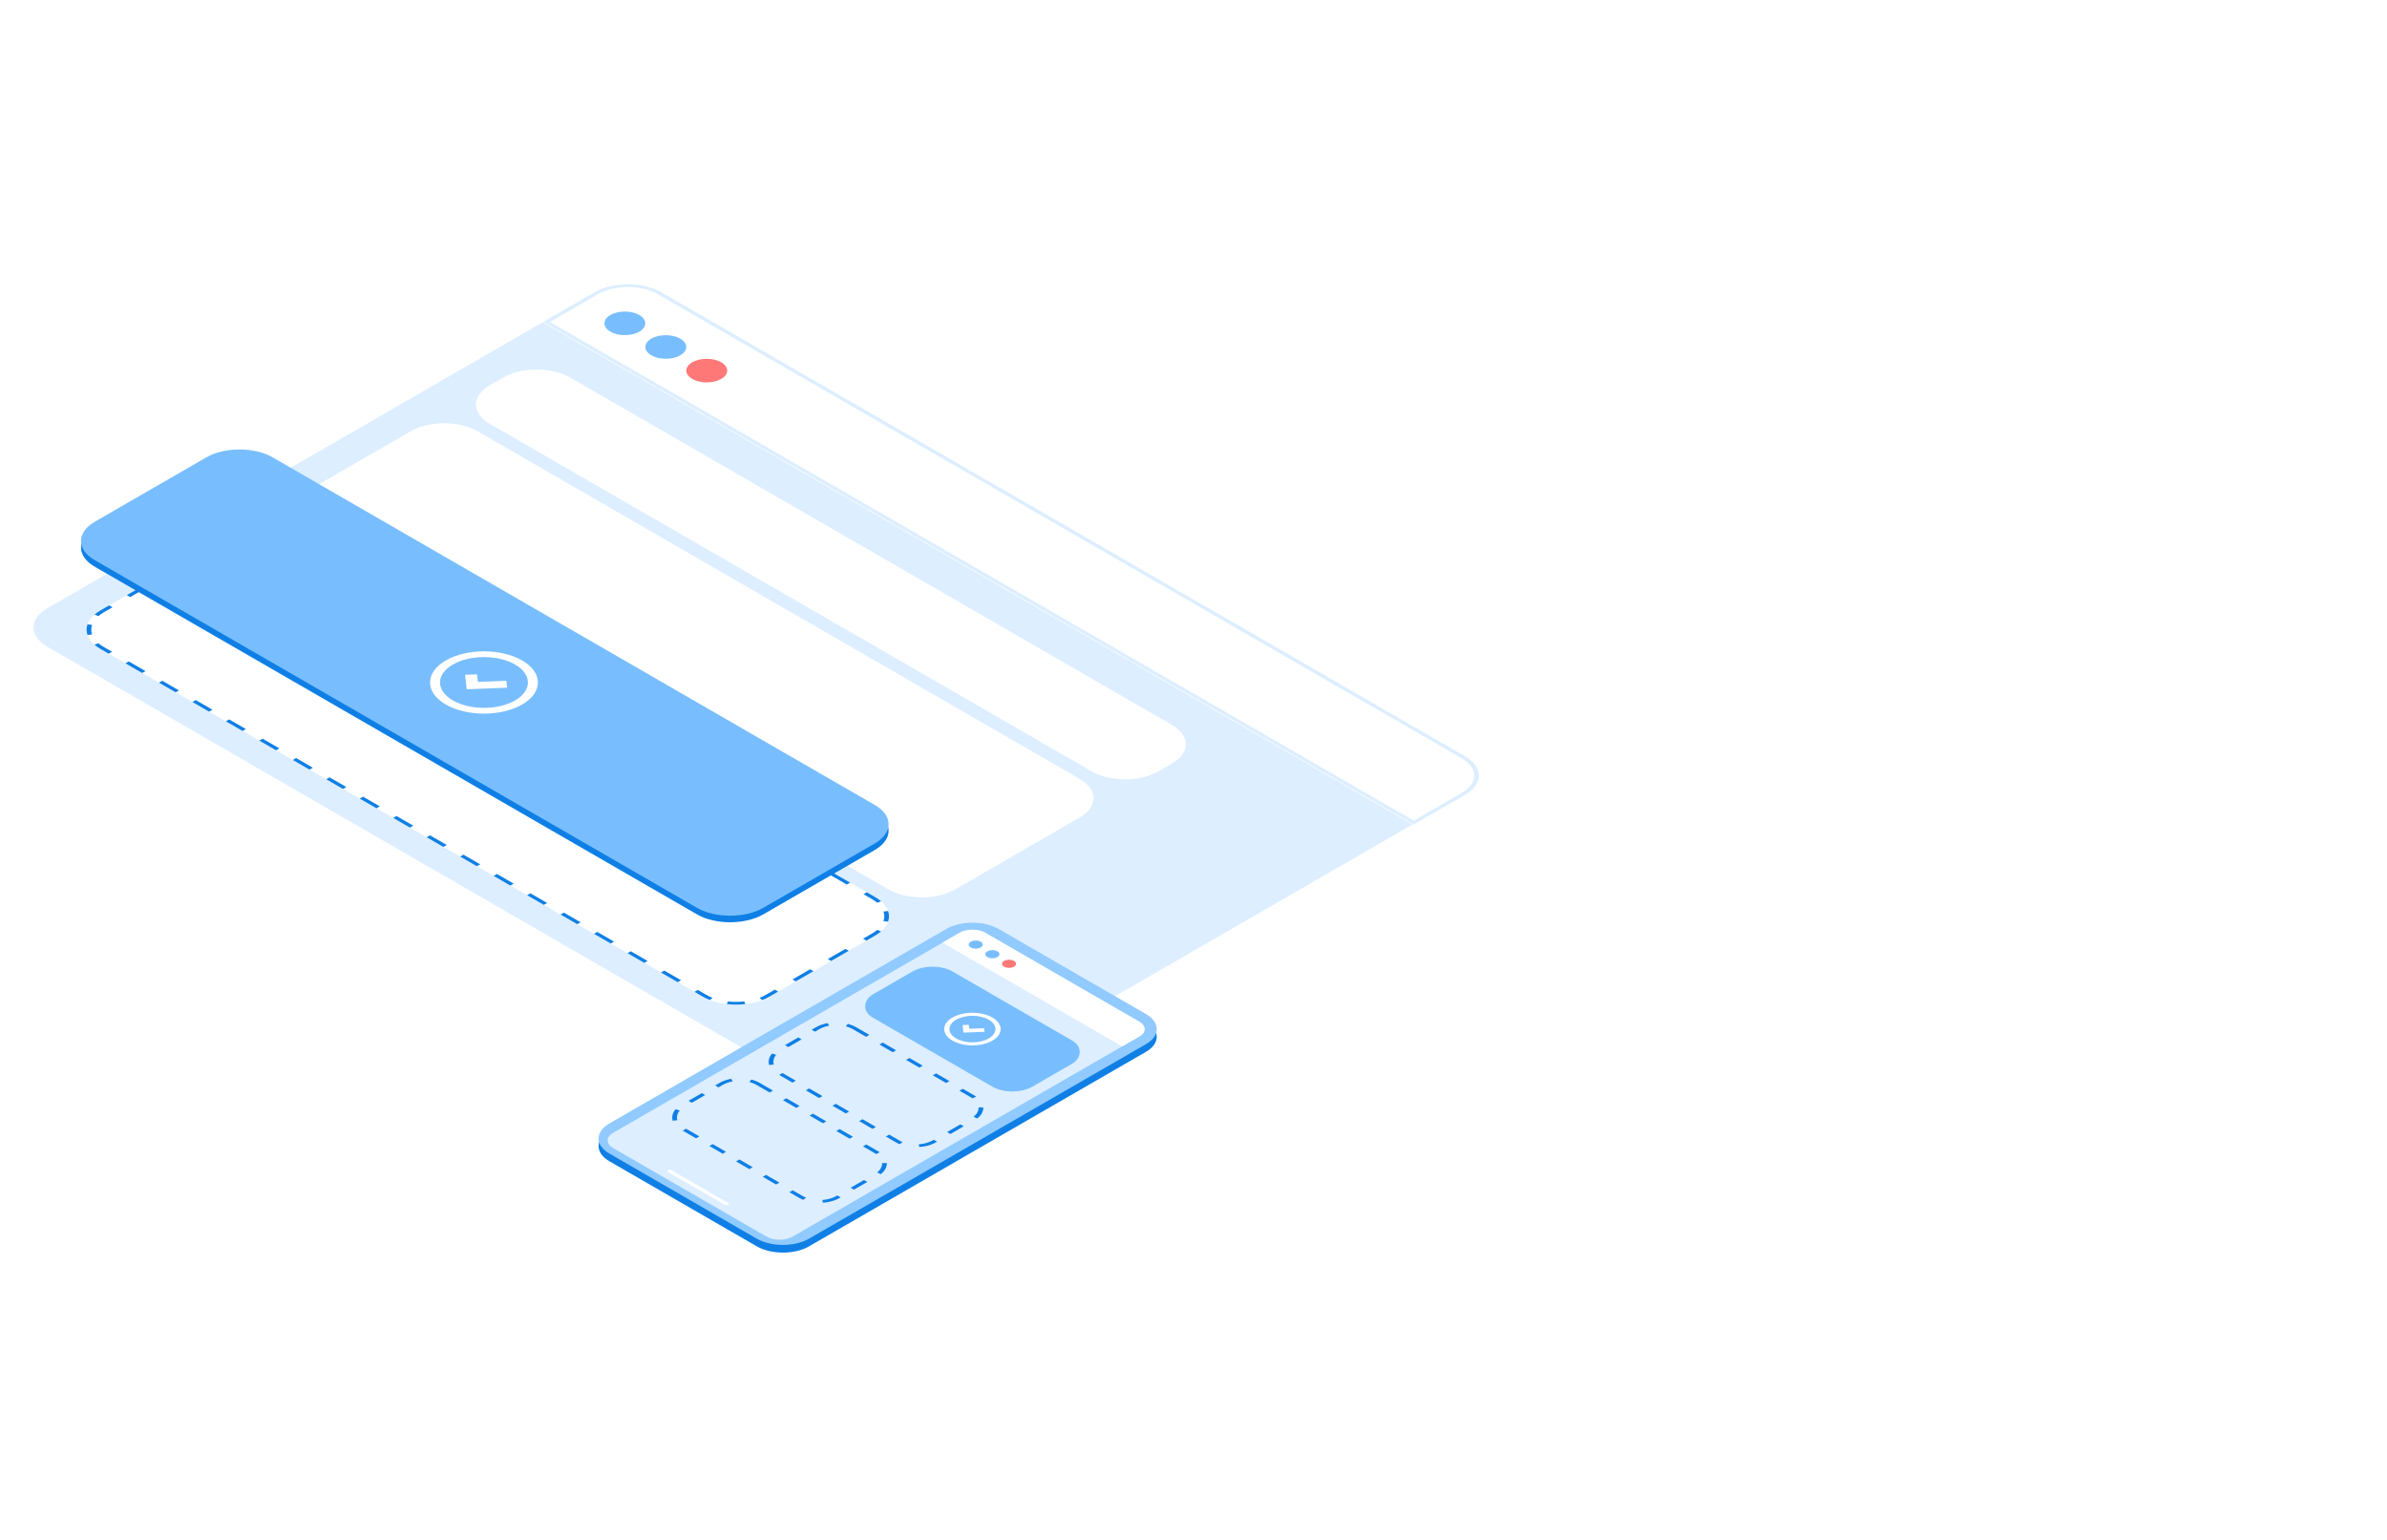 <?xml version="1.0" encoding="UTF-8"?> <svg xmlns="http://www.w3.org/2000/svg" width="620" height="400" viewBox="0 0 620 400" fill="none"><g clip-path="url(#clip0_8324_25833)"><g filter="url(#filter0_b_8324_25833)"><path d="M154.456 75.912C159.227 73.158 166.963 73.158 171.735 75.913L380.553 196.475C385.325 199.23 385.326 203.696 380.555 206.451L367.209 214.156L141.11 83.618L154.456 75.912Z" fill="white"></path></g><g filter="url(#filter1_b_8324_25833)"><path fill-rule="evenodd" clip-rule="evenodd" d="M379.689 196.973L170.871 76.412C166.577 73.933 159.614 73.932 155.32 76.411L142.837 83.618L367.208 213.159L379.691 205.952C383.985 203.473 383.984 199.453 379.689 196.973ZM171.735 75.913C166.963 73.158 159.227 73.158 154.456 75.912L141.11 83.618L367.209 214.156L380.555 206.451C385.326 203.696 385.325 199.23 380.553 196.475L171.735 75.913Z" fill="#DCEEFF"></path></g><g filter="url(#filter2_b_8324_25833)"><path d="M238.22 288.444C233.449 291.199 225.713 291.198 220.941 288.443L12.284 167.975C7.512 165.22 7.511 160.753 12.282 157.999L140.95 83.712L366.888 214.158L238.22 288.444Z" fill="#DCEEFF"></path></g><path d="M166.055 86.156C163.983 87.352 160.623 87.352 158.55 86.155C156.478 84.959 156.478 83.019 158.55 81.823C160.622 80.626 163.982 80.626 166.055 81.823C168.127 83.019 168.128 84.96 166.055 86.156Z" fill="#78BEFF"></path><path d="M176.688 92.294C174.616 93.491 171.256 93.491 169.183 92.294C167.111 91.097 167.11 89.157 169.183 87.961C171.255 86.765 174.615 86.765 176.687 87.962C178.76 89.158 178.76 91.098 176.688 92.294Z" fill="#78BEFF"></path><path d="M187.323 98.435C185.251 99.632 181.891 99.631 179.818 98.435C177.745 97.238 177.745 95.298 179.817 94.102C181.889 92.905 185.25 92.906 187.322 94.102C189.395 95.299 189.395 97.239 187.323 98.435Z" fill="#FF7878"></path><g filter="url(#filter3_b_8324_25833)"><path d="M130.78 98.043C135.551 95.289 143.287 95.289 148.059 98.044L304.441 188.331C309.213 191.086 309.213 195.553 304.442 198.307L300.862 200.374C296.091 203.129 288.355 203.128 283.583 200.373L127.202 110.086C122.43 107.331 122.429 102.865 127.2 100.11L130.78 98.043Z" fill="white"></path></g><g filter="url(#filter4_b_8324_25833)"><path d="M53.571 142.687C58.342 139.932 66.078 139.933 70.85 142.688L227.33 233.031C232.102 235.786 232.103 240.253 227.332 243.007L199.825 258.889C195.054 261.643 187.317 261.643 182.545 258.888L26.066 168.544C21.294 165.789 21.293 161.323 26.064 158.568L53.571 142.687Z" fill="white"></path></g><g filter="url(#filter5_b_8324_25833)"><path fill-rule="evenodd" clip-rule="evenodd" d="M24.544 167.476L25.559 167.083C25.952 167.422 26.409 167.745 26.93 168.045L29.103 169.3L28.239 169.799L26.066 168.544C25.489 168.211 24.981 167.853 24.544 167.476ZM180.372 257.633L181.236 257.134L183.409 258.389C183.93 258.69 184.488 258.953 185.076 259.18L184.396 259.766C183.743 259.514 183.123 259.221 182.545 258.888L180.372 257.633ZM188.801 260.819L189.038 260.127C190.455 260.289 191.916 260.29 193.332 260.128L193.569 260.82C191.997 260.999 190.374 260.999 188.801 260.819ZM225.04 244.331L224.176 243.832L226.468 242.509C226.988 242.208 227.445 241.886 227.838 241.547L228.853 241.939C228.416 242.316 227.909 242.674 227.332 243.007L225.04 244.331ZM230.676 239.396L229.478 239.259C229.758 238.441 229.758 237.598 229.477 236.78L230.676 236.643C230.987 237.551 230.988 238.488 230.676 239.396ZM73.024 143.943L70.85 142.688C70.273 142.355 69.653 142.062 69 141.809L68.32 142.395C68.907 142.622 69.466 142.886 69.987 143.187L72.16 144.441L73.024 143.943ZM64.595 140.756L64.357 141.448C62.941 141.286 61.48 141.286 60.064 141.448L59.826 140.756C61.399 140.576 63.022 140.576 64.595 140.756ZM28.356 157.245L29.22 157.744L26.928 159.067C26.408 159.367 25.951 159.69 25.558 160.029L24.543 159.636C24.98 159.259 25.487 158.901 26.064 158.568L28.356 157.245ZM22.72 162.18L23.918 162.317C23.638 163.134 23.638 163.978 23.919 164.795L22.72 164.932C22.409 164.024 22.408 163.088 22.72 162.18ZM32.941 154.598L33.805 155.097L38.389 152.45L37.525 151.951L32.941 154.598ZM42.11 149.304L42.974 149.803L47.559 147.156L46.694 146.657L42.11 149.304ZM51.279 144.01L52.143 144.509L54.435 143.186C54.956 142.885 55.514 142.622 56.102 142.394L55.422 141.808C54.769 142.061 54.148 142.354 53.571 142.687L51.279 144.01ZM77.37 146.452L76.507 146.951L80.853 149.46L81.717 148.962L77.37 146.452ZM86.064 151.471L85.2 151.97L89.546 154.479L90.41 153.981L86.064 151.471ZM94.757 156.49L93.893 156.989L98.24 159.499L99.104 159L94.757 156.49ZM103.45 161.509L102.586 162.008L106.933 164.518L107.797 164.019L103.45 161.509ZM112.144 166.528L111.28 167.027L115.626 169.537L116.49 169.038L112.144 166.528ZM120.837 171.548L119.973 172.046L124.32 174.556L125.184 174.057L120.837 171.548ZM129.53 176.567L128.666 177.065L133.013 179.575L133.877 179.076L129.53 176.567ZM138.224 181.586L137.36 182.084L141.706 184.594L142.57 184.095L138.224 181.586ZM146.917 186.605L146.053 187.104L150.4 189.613L151.264 189.114L146.917 186.605ZM155.61 191.624L154.746 192.123L159.093 194.632L159.957 194.133L155.61 191.624ZM164.304 196.643L163.44 197.142L167.786 199.651L168.65 199.153L164.304 196.643ZM172.997 201.662L172.133 202.161L176.48 204.67L177.344 204.172L172.997 201.662ZM181.69 206.681L180.826 207.18L185.173 209.689L186.037 209.191L181.69 206.681ZM190.384 211.7L189.52 212.199L193.866 214.709L194.73 214.21L190.384 211.7ZM199.077 216.719L198.213 217.218L202.56 219.728L203.423 219.229L199.077 216.719ZM207.77 221.738L206.906 222.237L211.253 224.747L212.117 224.248L207.77 221.738ZM216.463 226.758L215.6 227.256L219.946 229.766L220.81 229.267L216.463 226.758ZM225.157 231.777L224.293 232.275L226.466 233.53C226.987 233.831 227.443 234.153 227.837 234.492L228.852 234.1C228.414 233.723 227.907 233.365 227.33 233.031L225.157 231.777ZM220.455 246.978L219.591 246.479L215.006 249.126L215.87 249.625L220.455 246.978ZM211.286 252.272L210.422 251.773L205.837 254.42L206.701 254.918L211.286 252.272ZM202.117 257.565L201.253 257.067L198.96 258.39C198.44 258.69 197.882 258.954 197.294 259.181L197.974 259.767C198.627 259.515 199.248 259.222 199.825 258.889L202.117 257.565ZM176.025 255.124L176.889 254.625L172.543 252.115L171.679 252.614L176.025 255.124ZM167.332 250.104L168.196 249.606L163.849 247.096L162.985 247.595L167.332 250.104ZM158.639 245.085L159.503 244.587L155.156 242.077L154.292 242.576L158.639 245.085ZM149.946 240.066L150.809 239.567L146.463 237.058L145.599 237.557L149.946 240.066ZM141.252 235.047L142.116 234.548L137.769 232.039L136.906 232.538L141.252 235.047ZM132.559 230.028L133.423 229.529L129.076 227.02L128.212 227.519L132.559 230.028ZM123.866 225.009L124.729 224.51L120.383 222.001L119.519 222.499L123.866 225.009ZM115.172 219.99L116.036 219.491L111.689 216.982L110.826 217.48L115.172 219.99ZM106.479 214.971L107.343 214.472L102.996 211.962L102.132 212.461L106.479 214.971ZM97.786 209.952L98.65 209.453L94.303 206.943L93.439 207.442L97.786 209.952ZM89.092 204.933L89.956 204.434L85.609 201.924L84.746 202.423L89.092 204.933ZM80.399 199.914L81.263 199.415L76.916 196.905L76.052 197.404L80.399 199.914ZM71.706 194.894L72.57 194.396L68.223 191.886L67.359 192.385L71.706 194.894ZM63.012 189.875L63.876 189.377L59.529 186.867L58.666 187.366L63.012 189.875ZM54.319 184.856L55.183 184.357L50.836 181.848L49.972 182.347L54.319 184.856ZM45.626 179.837L46.49 179.338L42.143 176.829L41.279 177.328L45.626 179.837ZM36.932 174.818L37.796 174.319L33.45 171.81L32.586 172.309L36.932 174.818Z" fill="#0F7FE5"></path></g><g filter="url(#filter6_b_8324_25833)"><path d="M106.722 112C111.493 109.246 119.229 109.246 124.001 112.001L280.481 202.345C285.252 205.1 285.253 209.566 280.482 212.321L248.054 231.044C243.283 233.798 235.546 233.798 230.774 231.043L74.295 140.699C69.523 137.944 69.522 133.478 74.293 130.723L106.722 112Z" fill="white"></path></g><g filter="url(#filter7_b_8324_25833)"><path d="M53.567 120.521C58.338 117.766 66.075 117.767 70.847 120.522L227.228 210.809C232 213.564 232 218.03 227.229 220.785L198.282 237.498C193.511 240.252 185.774 240.252 181.002 237.497L24.621 147.21C19.849 144.455 19.848 139.988 24.619 137.234L53.567 120.521Z" fill="#0F7FE5"></path></g><g filter="url(#filter8_b_8324_25833)"><path d="M53.565 118.816C58.336 116.061 66.073 116.062 70.844 118.817L227.226 209.103C231.998 211.859 231.999 216.325 227.228 219.08L198.28 235.793C193.509 238.547 185.772 238.547 181 235.792L24.619 145.505C19.847 142.75 19.846 138.283 24.617 135.529L53.565 118.816Z" fill="#78BEFF"></path></g><g filter="url(#filter9_b_8324_25833)"><path d="M133.353 172.847C138.124 170.092 145.86 170.093 150.632 172.848L165.839 181.628C170.611 184.383 170.611 188.849 165.84 191.604L150.636 200.382C145.865 203.136 138.129 203.136 133.357 200.381L118.15 191.601C113.378 188.846 113.378 184.379 118.149 181.625L133.353 172.847Z" fill="#78BEFF"></path></g><path d="M115.796 183.003C110.332 179.848 110.331 174.712 115.794 171.557C121.258 168.403 130.155 168.404 135.619 171.558C141.084 174.713 141.085 179.85 135.621 183.004C130.158 186.159 121.261 186.158 115.796 183.003ZM133.791 172.614C129.333 170.04 122.085 170.043 117.628 172.616C113.171 175.189 113.176 179.374 117.629 181.945C122.083 184.516 129.335 184.517 133.788 181.946C138.24 179.375 138.244 175.185 133.791 172.614Z" fill="white"></path><path d="M121.223 179.041L120.809 175.279L123.909 175.165L124.13 177.129L131.517 176.844L131.728 178.637L121.223 179.041Z" fill="white"></path><g filter="url(#filter10_b_8324_25833)"><path d="M245.81 243.286C249.549 241.127 255.616 241.13 259.361 243.292L297.642 265.394C301.387 267.556 301.392 271.058 297.653 273.217L210.12 323.754C206.381 325.912 200.315 325.91 196.57 323.748L158.288 301.646C154.543 299.484 154.539 295.981 158.278 293.822L245.81 243.286Z" fill="#0F7FE5"></path></g><g filter="url(#filter11_b_8324_25833)"><path d="M245.81 241.29C249.549 239.132 255.616 239.135 259.361 241.297L297.642 263.398C301.387 265.56 301.392 269.063 297.653 271.222L210.12 321.759C206.381 323.917 200.315 323.915 196.57 321.753L158.288 299.651C154.543 297.489 154.539 293.986 158.278 291.827L245.81 241.29Z" fill="#91CAFF"></path></g><g filter="url(#filter12_b_8324_25833)"><path d="M249.167 242.348C251.053 241.259 254.091 241.247 255.953 242.322L295.87 265.368C297.731 266.443 297.711 268.197 295.825 269.286L205.903 321.203C204.016 322.292 200.978 322.303 199.117 321.229L159.2 298.182C157.338 297.108 157.358 295.354 159.244 294.265L249.167 242.348Z" fill="#DCEEFF"></path></g><g filter="url(#filter13_b_8324_25833)"><path d="M249.362 242.235C251.14 241.208 254.091 241.247 255.953 242.322L295.87 265.368C297.731 266.443 297.799 268.146 296.02 269.173L291.466 271.803L244.807 244.865L249.362 242.235Z" fill="white"></path></g><path d="M173.541 303.967C173.779 303.829 174.102 303.792 174.261 303.884L189.237 312.531C189.396 312.623 189.332 312.809 189.093 312.947C188.855 313.084 188.533 313.121 188.374 313.03L173.397 304.383C173.238 304.291 173.302 304.105 173.541 303.967Z" fill="white"></path><circle cx="1.496" cy="1.496" r="1.496" transform="matrix(0.866 0.5 -0.866 0.5 253.443 243.865)" fill="#78BEFF"></circle><circle cx="1.496" cy="1.496" r="1.496" transform="matrix(0.866 0.5 -0.866 0.5 257.764 246.359)" fill="#78BEFF"></circle><circle cx="1.496" cy="1.496" r="1.496" transform="matrix(0.866 0.5 -0.866 0.5 262.086 248.854)" fill="#FF7878"></circle><rect width="47.89" height="23.94" rx="6" transform="matrix(0.866 0.5 -0.866 0.5 242.213 249.351)" fill="#78BEFF"></rect><rect x="-2.98023e-08" y="0.5" width="46.89" height="22.94" rx="5.5" transform="matrix(0.866 0.5 -0.866 0.5 217.593 264.065)" fill="#DCEEFF" stroke="#0F7FE5" stroke-dasharray="4 4"></rect><rect x="-2.98023e-08" y="0.5" width="46.89" height="22.94" rx="5.5" transform="matrix(0.866 0.5 -0.866 0.5 192.54 278.528)" fill="#DCEEFF" stroke="#0F7FE5" stroke-dasharray="4 4"></rect><path d="M247.4 270.3C244.542 268.65 244.541 265.964 247.399 264.314C250.256 262.664 254.909 262.665 257.766 264.314C260.624 265.964 260.624 268.651 257.767 270.3C254.91 271.95 250.257 271.95 247.4 270.3ZM256.81 264.867C254.479 263.521 250.688 263.522 248.357 264.867C246.027 266.213 246.029 268.402 248.358 269.746C250.687 271.091 254.48 271.091 256.808 269.747C259.137 268.402 259.139 266.211 256.81 264.867Z" fill="white"></path><path d="M250.237 268.226L250.02 266.259L251.642 266.2L251.757 267.227L255.62 267.077L255.731 268.015L250.237 268.226Z" fill="white"></path></g><defs><filter id="filter0_b_8324_25833" x="131.109" y="63.847" width="263.023" height="160.31" filterUnits="userSpaceOnUse" color-interpolation-filters="sRGB"><feFlood flood-opacity="0" result="BackgroundImageFix"></feFlood><feGaussianBlur in="BackgroundImageFix" stdDeviation="5"></feGaussianBlur><feComposite in2="SourceAlpha" operator="in" result="effect1_backgroundBlur_8324_25833"></feComposite><feBlend mode="normal" in="SourceGraphic" in2="effect1_backgroundBlur_8324_25833" result="shape"></feBlend></filter><filter id="filter1_b_8324_25833" x="131.109" y="63.847" width="263.023" height="160.31" filterUnits="userSpaceOnUse" color-interpolation-filters="sRGB"><feFlood flood-opacity="0" result="BackgroundImageFix"></feFlood><feGaussianBlur in="BackgroundImageFix" stdDeviation="5"></feGaussianBlur><feComposite in2="SourceAlpha" operator="in" result="effect1_backgroundBlur_8324_25833"></feComposite><feBlend mode="normal" in="SourceGraphic" in2="effect1_backgroundBlur_8324_25833" result="shape"></feBlend></filter><filter id="filter2_b_8324_25833" x="-1.296" y="73.712" width="378.185" height="226.798" filterUnits="userSpaceOnUse" color-interpolation-filters="sRGB"><feFlood flood-opacity="0" result="BackgroundImageFix"></feFlood><feGaussianBlur in="BackgroundImageFix" stdDeviation="5"></feGaussianBlur><feComposite in2="SourceAlpha" operator="in" result="effect1_backgroundBlur_8324_25833"></feComposite><feBlend mode="normal" in="SourceGraphic" in2="effect1_backgroundBlur_8324_25833" result="shape"></feBlend></filter><filter id="filter3_b_8324_25833" x="113.622" y="85.978" width="204.397" height="126.462" filterUnits="userSpaceOnUse" color-interpolation-filters="sRGB"><feFlood flood-opacity="0" result="BackgroundImageFix"></feFlood><feGaussianBlur in="BackgroundImageFix" stdDeviation="5"></feGaussianBlur><feComposite in2="SourceAlpha" operator="in" result="effect1_backgroundBlur_8324_25833"></feComposite><feBlend mode="normal" in="SourceGraphic" in2="effect1_backgroundBlur_8324_25833" result="shape"></feBlend></filter><filter id="filter4_b_8324_25833" x="12.486" y="130.621" width="228.423" height="140.333" filterUnits="userSpaceOnUse" color-interpolation-filters="sRGB"><feFlood flood-opacity="0" result="BackgroundImageFix"></feFlood><feGaussianBlur in="BackgroundImageFix" stdDeviation="5"></feGaussianBlur><feComposite in2="SourceAlpha" operator="in" result="effect1_backgroundBlur_8324_25833"></feComposite><feBlend mode="normal" in="SourceGraphic" in2="effect1_backgroundBlur_8324_25833" result="shape"></feBlend></filter><filter id="filter5_b_8324_25833" x="12.486" y="130.621" width="228.423" height="140.333" filterUnits="userSpaceOnUse" color-interpolation-filters="sRGB"><feFlood flood-opacity="0" result="BackgroundImageFix"></feFlood><feGaussianBlur in="BackgroundImageFix" stdDeviation="5"></feGaussianBlur><feComposite in2="SourceAlpha" operator="in" result="effect1_backgroundBlur_8324_25833"></feComposite><feBlend mode="normal" in="SourceGraphic" in2="effect1_backgroundBlur_8324_25833" result="shape"></feBlend></filter><filter id="filter6_b_8324_25833" x="60.715" y="99.935" width="233.346" height="143.175" filterUnits="userSpaceOnUse" color-interpolation-filters="sRGB"><feFlood flood-opacity="0" result="BackgroundImageFix"></feFlood><feGaussianBlur in="BackgroundImageFix" stdDeviation="5"></feGaussianBlur><feComposite in2="SourceAlpha" operator="in" result="effect1_backgroundBlur_8324_25833"></feComposite><feBlend mode="normal" in="SourceGraphic" in2="effect1_backgroundBlur_8324_25833" result="shape"></feBlend></filter><filter id="filter7_b_8324_25833" x="11.042" y="108.455" width="229.766" height="141.108" filterUnits="userSpaceOnUse" color-interpolation-filters="sRGB"><feFlood flood-opacity="0" result="BackgroundImageFix"></feFlood><feGaussianBlur in="BackgroundImageFix" stdDeviation="5"></feGaussianBlur><feComposite in2="SourceAlpha" operator="in" result="effect1_backgroundBlur_8324_25833"></feComposite><feBlend mode="normal" in="SourceGraphic" in2="effect1_backgroundBlur_8324_25833" result="shape"></feBlend></filter><filter id="filter8_b_8324_25833" x="11.04" y="106.75" width="229.766" height="141.108" filterUnits="userSpaceOnUse" color-interpolation-filters="sRGB"><feFlood flood-opacity="0" result="BackgroundImageFix"></feFlood><feGaussianBlur in="BackgroundImageFix" stdDeviation="5"></feGaussianBlur><feComposite in2="SourceAlpha" operator="in" result="effect1_backgroundBlur_8324_25833"></feComposite><feBlend mode="normal" in="SourceGraphic" in2="effect1_backgroundBlur_8324_25833" result="shape"></feBlend></filter><filter id="filter9_b_8324_25833" x="104.571" y="160.781" width="74.847" height="51.666" filterUnits="userSpaceOnUse" color-interpolation-filters="sRGB"><feFlood flood-opacity="0" result="BackgroundImageFix"></feFlood><feGaussianBlur in="BackgroundImageFix" stdDeviation="5"></feGaussianBlur><feComposite in2="SourceAlpha" operator="in" result="effect1_backgroundBlur_8324_25833"></feComposite><feBlend mode="normal" in="SourceGraphic" in2="effect1_backgroundBlur_8324_25833" result="shape"></feBlend></filter><filter id="filter10_b_8324_25833" x="145.477" y="231.668" width="164.977" height="103.703" filterUnits="userSpaceOnUse" color-interpolation-filters="sRGB"><feFlood flood-opacity="0" result="BackgroundImageFix"></feFlood><feGaussianBlur in="BackgroundImageFix" stdDeviation="5"></feGaussianBlur><feComposite in2="SourceAlpha" operator="in" result="effect1_backgroundBlur_8324_25833"></feComposite><feBlend mode="normal" in="SourceGraphic" in2="effect1_backgroundBlur_8324_25833" result="shape"></feBlend></filter><filter id="filter11_b_8324_25833" x="145.477" y="229.673" width="164.977" height="103.703" filterUnits="userSpaceOnUse" color-interpolation-filters="sRGB"><feFlood flood-opacity="0" result="BackgroundImageFix"></feFlood><feGaussianBlur in="BackgroundImageFix" stdDeviation="5"></feGaussianBlur><feComposite in2="SourceAlpha" operator="in" result="effect1_backgroundBlur_8324_25833"></feComposite><feBlend mode="normal" in="SourceGraphic" in2="effect1_backgroundBlur_8324_25833" result="shape"></feBlend></filter><filter id="filter12_b_8324_25833" x="147.816" y="231.523" width="159.436" height="100.504" filterUnits="userSpaceOnUse" color-interpolation-filters="sRGB"><feFlood flood-opacity="0" result="BackgroundImageFix"></feFlood><feGaussianBlur in="BackgroundImageFix" stdDeviation="5"></feGaussianBlur><feComposite in2="SourceAlpha" operator="in" result="effect1_backgroundBlur_8324_25833"></feComposite><feBlend mode="normal" in="SourceGraphic" in2="effect1_backgroundBlur_8324_25833" result="shape"></feBlend></filter><filter id="filter13_b_8324_25833" x="234.808" y="231.49" width="72.503" height="50.312" filterUnits="userSpaceOnUse" color-interpolation-filters="sRGB"><feFlood flood-opacity="0" result="BackgroundImageFix"></feFlood><feGaussianBlur in="BackgroundImageFix" stdDeviation="5"></feGaussianBlur><feComposite in2="SourceAlpha" operator="in" result="effect1_backgroundBlur_8324_25833"></feComposite><feBlend mode="normal" in="SourceGraphic" in2="effect1_backgroundBlur_8324_25833" result="shape"></feBlend></filter><clipPath id="clip0_8324_25833"><rect width="620" height="400" fill="white"></rect></clipPath></defs></svg> 
